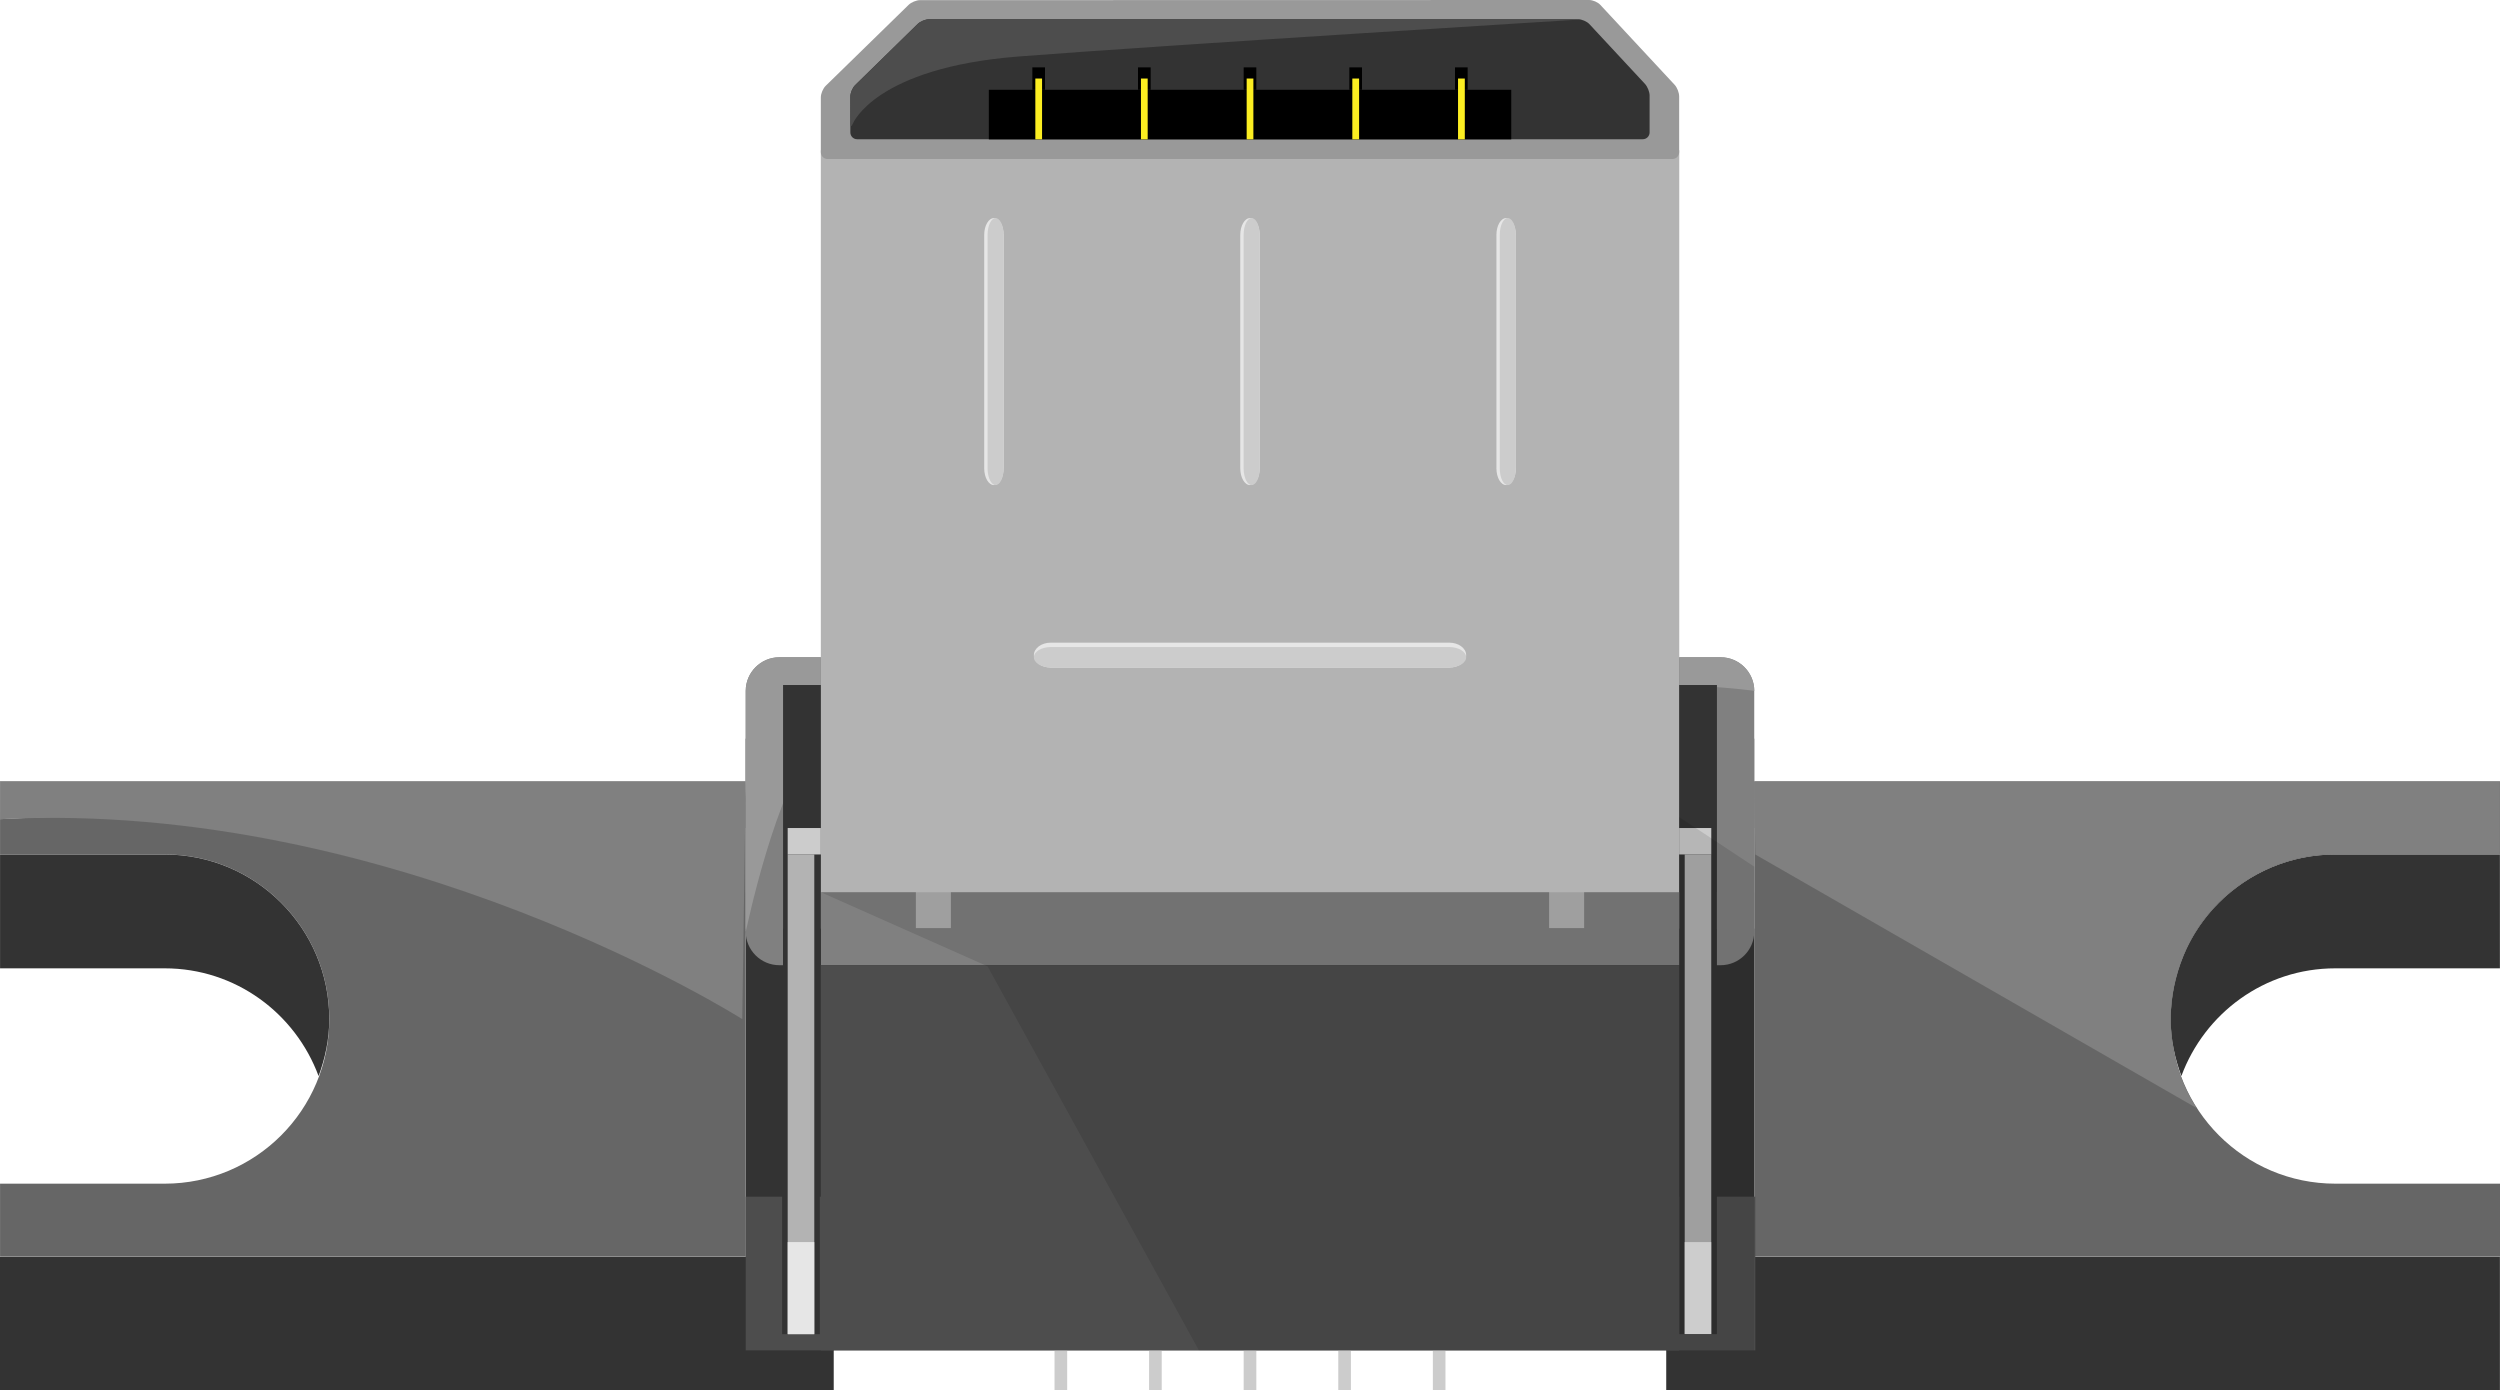 <?xml version="1.0" encoding="utf-8"?>
<!-- Generator: Adobe Illustrator 15.1.0, SVG Export Plug-In . SVG Version: 6.00 Build 0)  -->
<!DOCTYPE svg PUBLIC "-//W3C//DTD SVG 1.1//EN" "http://www.w3.org/Graphics/SVG/1.1/DTD/svg11.dtd">
<svg version="1.1" id="Ebene_1" xmlns:svg="http://www.w3.org/2000/svg"
	 xmlns="http://www.w3.org/2000/svg" xmlns:xlink="http://www.w3.org/1999/xlink" x="0px" y="0px" width="53.543px"
	 height="29.775px" viewBox="0 0 53.543 29.775" enable-background="new 0 0 53.543 29.775" xml:space="preserve">
<g>
	<rect x="15.971" y="15.82" fill="#4D4D4D" width="21.599" height="1.914"/>
	<path fill="#666666" d="M53.543,16.735v1.565h-3.525c-1.947,0-3.525,1.579-3.525,3.525c0,1.948,1.578,3.526,3.525,3.526h3.525
		v1.565H37.571V16.735H53.543z"/>
	<path fill="#808080" d="M37.571,19.951c0,0.396-0.322,0.72-0.719,0.72H16.691c-0.396,0-0.72-0.323-0.72-0.72v-5.154
		c0-0.396,0.324-0.72,0.72-0.72h20.161c0.396,0,0.719,0.324,0.719,0.72V19.951z"/>
	<rect x="17.58" y="3.217" fill="#B3B3B3" width="18.385" height="25.018"/>
	<g>
		<path fill="#999999" d="M17.58,2.084c0-0.079,0.046-0.188,0.103-0.245l1.775-1.733c0.057-0.057,0.168-0.103,0.247-0.103L34.035,0
			c0.078,0,0.188,0.047,0.24,0.105l1.59,1.71c0.055,0.058,0.098,0.17,0.098,0.25v1.196c0,0.078-0.063,0.145-0.145,0.145H17.724
			c-0.079,0-0.144-0.065-0.144-0.145V2.084z"/>
	</g>
	<g>
		<path fill="#333333" d="M18.212,2.068c0-0.079,0.046-0.189,0.103-0.245l1.338-1.309c0.057-0.056,0.168-0.102,0.247-0.102h13.899
			c0.08,0,0.188,0.047,0.242,0.105l1.189,1.279c0.055,0.06,0.1,0.17,0.1,0.25v0.79c0,0.079-0.064,0.146-0.146,0.146H18.356
			c-0.079,0-0.144-0.065-0.144-0.146V2.068z"/>
	</g>
	<g>
		<path fill="#4D4D4D" d="M18.212,2.068c0-0.079,0.046-0.189,0.103-0.245l1.338-1.309c0.057-0.056,0.168-0.102,0.247-0.102h13.899
			c0.08,0,0.08,0.004,0,0.009c0,0-8.913,0.549-11.987,0.789c-3.074,0.241-3.546,1.437-3.546,1.437
			c-0.029,0.073-0.053,0.067-0.053-0.011L18.212,2.068L18.212,2.068z"/>
	</g>
	<rect x="21.178" y="1.923" width="11.189" height="1.062"/>
	<g>
		<g>
			<rect x="31.162" y="1.443" width="0.271" height="0.48"/>
		</g>
		<g>
			<rect x="28.899" y="1.443" width="0.271" height="0.48"/>
		</g>
		<g>
			<rect x="26.636" y="1.443" width="0.271" height="0.48"/>
		</g>
		<g>
			<rect x="24.373" y="1.443" width="0.271" height="0.48"/>
		</g>
		<g>
			<rect x="22.11" y="1.443" width="0.271" height="0.48"/>
		</g>
	</g>
	<g>
		<g>
			<rect x="31.227" y="1.682" fill="#FCEE21" width="0.145" height="1.302"/>
		</g>
		<g>
			<rect x="28.963" y="1.682" fill="#FCEE21" width="0.145" height="1.302"/>
		</g>
		<g>
			<rect x="26.7" y="1.682" fill="#FCEE21" width="0.144" height="1.302"/>
		</g>
		<g>
			<rect x="24.436" y="1.682" fill="#FCEE21" width="0.144" height="1.302"/>
		</g>
		<g>
			<rect x="22.174" y="1.682" fill="#FCEE21" width="0.144" height="1.302"/>
		</g>
	</g>
	<g>
		<g>
			<g>
				<g>
					<path fill="#E6E6E6" d="M21.495,10.03c0,0.198-0.094,0.359-0.208,0.359c-0.114,0-0.208-0.161-0.208-0.359V5.031
						c0-0.198,0.094-0.36,0.208-0.36c0.114,0,0.208,0.162,0.208,0.36V10.03z"/>
				</g>
				<g>
					<path fill="#CCCCCC" d="M21.495,10.03c0,0.198-0.077,0.359-0.172,0.359c-0.095,0-0.172-0.161-0.172-0.359V5.031
						c0-0.198,0.077-0.36,0.172-0.36c0.095,0,0.172,0.162,0.172,0.36V10.03z"/>
				</g>
			</g>
			<g>
				<g>
					<path fill="#E6E6E6" d="M26.979,10.03c0,0.198-0.094,0.359-0.208,0.359c-0.114,0-0.208-0.161-0.208-0.359V5.031
						c0-0.198,0.094-0.36,0.208-0.36c0.114,0,0.208,0.162,0.208,0.36V10.03z"/>
				</g>
				<g>
					<path fill="#CCCCCC" d="M26.979,10.03c0,0.198-0.077,0.359-0.172,0.359c-0.095,0-0.172-0.161-0.172-0.359V5.031
						c0-0.198,0.077-0.36,0.172-0.36c0.095,0,0.172,0.162,0.172,0.36V10.03z"/>
				</g>
			</g>
			<g>
				<g>
					<path fill="#E6E6E6" d="M32.465,10.03c0,0.198-0.094,0.359-0.209,0.359c-0.113,0-0.207-0.161-0.207-0.359V5.031
						c0-0.198,0.094-0.36,0.207-0.36c0.115,0,0.209,0.162,0.209,0.36V10.03z"/>
				</g>
				<g>
					<path fill="#CCCCCC" d="M32.465,10.03c0,0.198-0.078,0.359-0.172,0.359c-0.098,0-0.172-0.161-0.172-0.359V5.031
						c0-0.198,0.074-0.36,0.172-0.36c0.094,0,0.172,0.162,0.172,0.36V10.03z"/>
				</g>
			</g>
		</g>
	</g>
	<g>
		<path fill="#E6E6E6" d="M31.401,14.031c0,0.146-0.162,0.266-0.359,0.266h-8.539c-0.198,0-0.36-0.119-0.36-0.266
			s0.162-0.267,0.36-0.267h8.539C31.239,13.764,31.401,13.884,31.401,14.031z"/>
	</g>
	<path fill="#999999" d="M35.963,14.077h0.889c0.396,0,0.721,0.324,0.721,0.72c0,0-0.525-0.082-1.607-0.126v-0.594H35.963z"/>
	<g>
		<path fill="#CCCCCC" d="M31.401,14.077c0,0.12-0.162,0.219-0.359,0.219h-8.539c-0.198,0-0.36-0.099-0.36-0.219
			s0.162-0.219,0.36-0.219h8.539C31.239,13.859,31.401,13.957,31.401,14.077z"/>
	</g>
	<g>
		<rect x="15.971" y="19.889" fill="#333333" width="21.599" height="9.03"/>
	</g>
	<g>
		<g>
			<rect x="30.688" y="28.921" fill="#CCCCCC" width="0.27" height="0.854"/>
		</g>
		<g>
			<rect x="28.662" y="28.921" fill="#CCCCCC" width="0.271" height="0.854"/>
		</g>
		<g>
			<rect x="26.636" y="28.921" fill="#CCCCCC" width="0.271" height="0.854"/>
		</g>
		<g>
			<rect x="24.61" y="28.921" fill="#CCCCCC" width="0.271" height="0.854"/>
		</g>
		<g>
			<rect x="22.585" y="28.921" fill="#CCCCCC" width="0.271" height="0.854"/>
		</g>
	</g>
	<rect x="0" y="26.921" fill="#333333" width="17.856" height="2.854"/>
	<rect x="35.686" y="26.921" fill="#333333" width="17.855" height="2.854"/>
	<path fill="#666666" d="M0.001,16.735v1.565h3.526c1.947,0,3.526,1.579,3.526,3.525c0,1.948-1.579,3.526-3.526,3.526H0.001v1.565
		h15.97V16.735H0.001z"/>
	<g>
		<path fill="#333333" d="M3.527,18.301H0.001v2.438h3.526c1.517,0,2.799,0.963,3.296,2.307c0.141-0.381,0.229-0.788,0.229-1.219
			C7.053,19.88,5.474,18.301,3.527,18.301z"/>
	</g>
	<g>
		<path fill="#333333" d="M50.016,18.301h3.525v2.438h-3.525c-1.518,0-2.801,0.963-3.297,2.307
			c-0.141-0.381-0.229-0.788-0.229-1.219C46.489,19.88,48.069,18.301,50.016,18.301z"/>
	</g>
	<rect x="35.963" y="14.671" fill="#333333" width="0.809" height="6"/>
	<path fill="#808080" d="M15.971,19.109v0.843c0,0.396,0.324,0.72,0.72,0.72h0.08v-1.563H15.971z"/>
	<path fill="#808080" d="M36.772,19.109v1.563h0.08c0.396,0,0.719-0.323,0.719-0.72v-0.843H36.772z"/>
	<polygon fill="#808080" points="33.928,19.109 33.928,19.889 33.178,19.889 33.178,19.109 20.365,19.109 20.365,19.889 
		19.615,19.889 19.615,19.109 17.58,19.109 17.58,20.671 35.963,20.671 35.963,19.109 	"/>
	<rect x="36.082" y="18.301" fill="#B3B3B3" width="0.568" height="10.272"/>
	<rect x="35.963" y="17.734" fill="#CCCCCC" width="0.688" height="0.566"/>
	<rect x="36.082" y="26.602" fill="#E6E6E6" width="0.568" height="1.973"/>
	<polygon fill="#4D4D4D" points="36.772,25.63 36.772,28.574 35.965,28.574 35.965,25.63 35.709,25.63 35.709,28.921 37.594,28.921 
		37.594,25.63 	"/>
	<polygon fill="#4D4D4D" points="17.559,25.63 17.559,28.574 16.751,28.574 16.751,25.63 15.971,25.63 15.971,28.921 17.855,28.921 
		17.855,25.63 	"/>
	<path fill="#CCCCCC" d="M0.001,17.544c8.479-0.432,15.896,0.759,15.896,0.759l0.075-1.566H0.002L0.001,17.544L0.001,17.544z"/>
	<path fill="#808080" d="M0.001,17.544c8.479-0.432,15.896,4.283,15.896,4.283l0.075-5.093H0.002L0.001,17.544L0.001,17.544z"/>
	<path fill="#808080" d="M37.594,18.301l9.457,5.434c0,0-1.041-1.396-0.285-3.27c0.57-1.41,1.977-2.164,3.162-2.164
		c1.797,0,3.613,0,3.613,0v-1.565H37.571L37.594,18.301z"/>
	<path fill="#999999" d="M17.58,15.699c-1.006,1.198-1.609,4.318-1.609,4.252v-5.154c0-0.396,0.324-0.72,0.72-0.72h0.889"/>
	<rect x="16.771" y="14.671" fill="#333333" width="0.809" height="6"/>
	<rect x="16.87" y="18.301" fill="#B3B3B3" width="0.57" height="10.272"/>
	<rect x="16.87" y="17.734" fill="#CCCCCC" width="0.71" height="0.566"/>
	<rect x="16.87" y="26.602" fill="#E6E6E6" width="0.57" height="1.973"/>
	<rect x="17.58" y="20.671" fill="#4D4D4D" width="18.383" height="8.25"/>
	<polygon opacity="0.11" enable-background="new    " points="17.581,19.109 21.152,20.696 25.678,28.921 37.571,28.921 
		37.571,18.562 35.963,17.499 35.963,19.109 	"/>
</g>
</svg>
